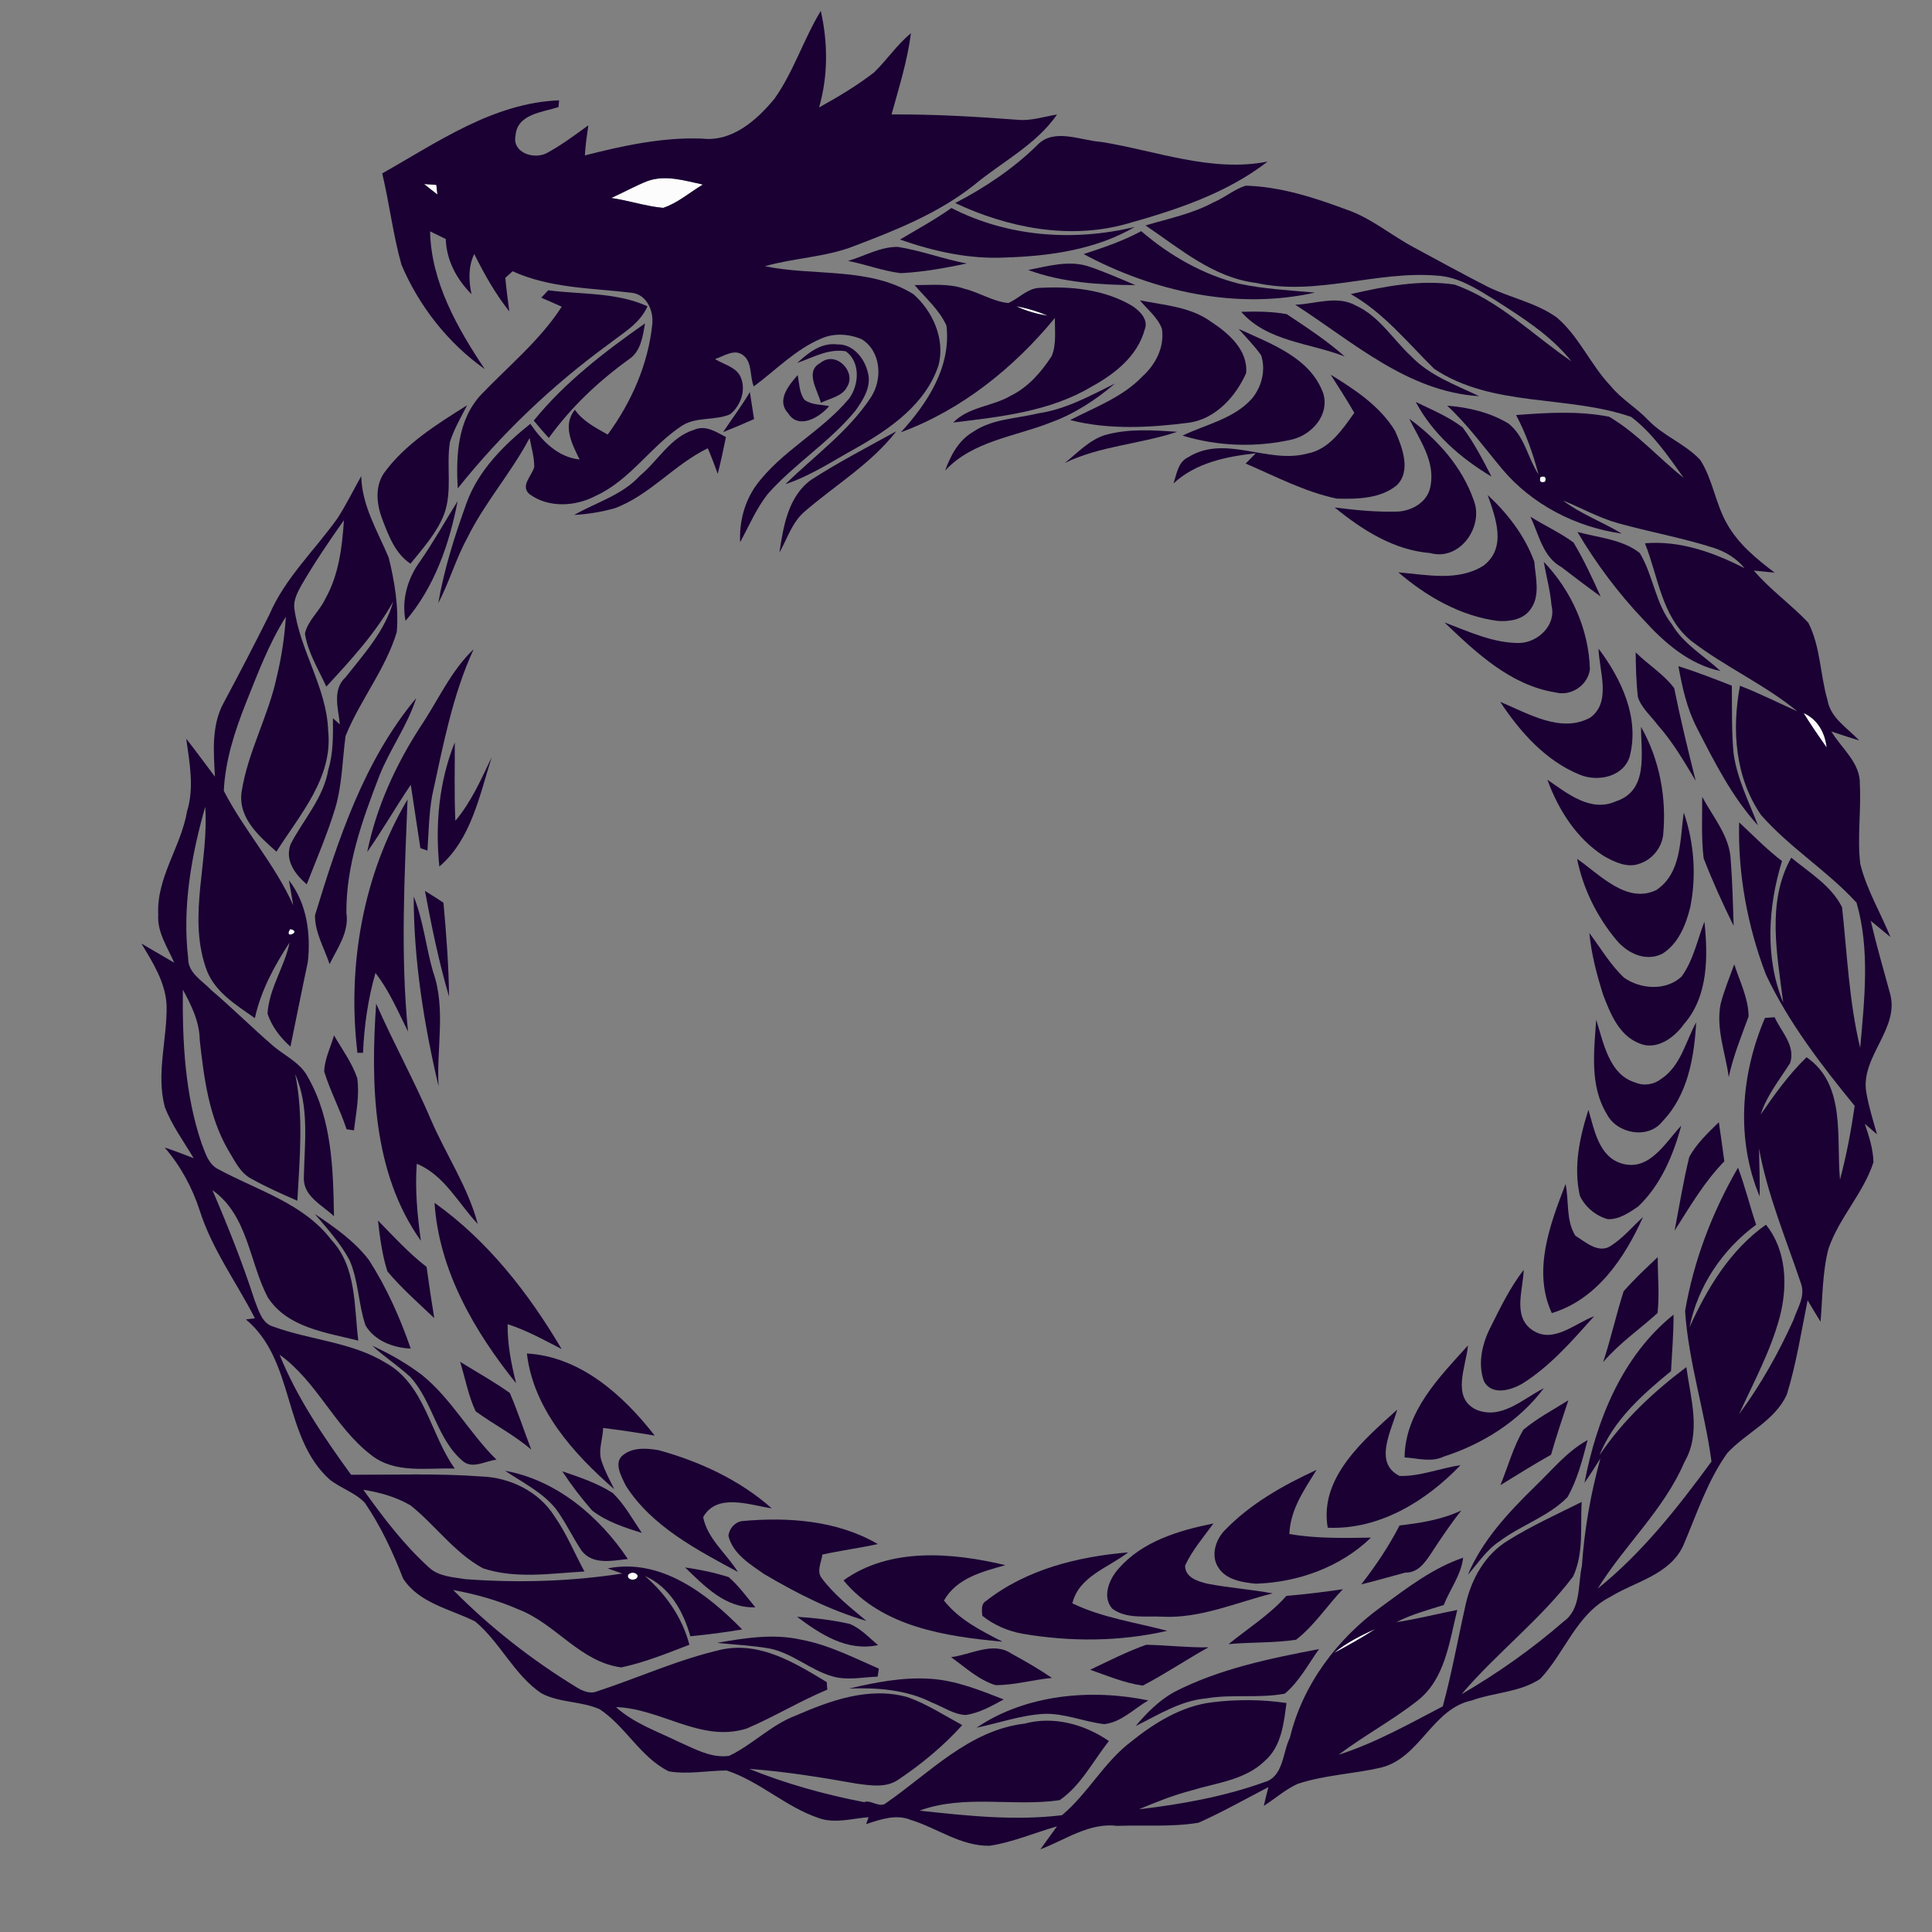 <?xml version="1.0" encoding="UTF-8" standalone="no"?>
<svg
   xmlns:dc="http://purl.org/dc/elements/1.1/"
   xmlns:cc="http://creativecommons.org/ns#"
   xmlns:rdf="http://www.w3.org/1999/02/22-rdf-syntax-ns#"
   xmlns:svg="http://www.w3.org/2000/svg"
   xmlns="http://www.w3.org/2000/svg"
   xmlns:sodipodi="http://sodipodi.sourceforge.net/DTD/sodipodi-0.dtd"
   xmlns:inkscape="http://www.inkscape.org/namespaces/inkscape"
   width="600pt"
   height="600pt"
   viewBox="0 0 600 600"
   version="1.1"
   id="svg2"
   inkscape:version="0.48.2 r9819"
   sodipodi:docname="Ouroboros_and_Omkar_by_crookedwings_2.svg">
  <rect x="0" y="0" width="600" height="600" fill="#808080" stroke="none"/>
  <defs
     id="defs196" />
  <sodipodi:namedview
     pagecolor="#ffffff"
     bordercolor="#666666"
     borderopacity="1"
     objecttolerance="10"
     gridtolerance="10"
     guidetolerance="10"
     inkscape:pageopacity="0"
     inkscape:pageshadow="2"
     inkscape:window-width="1920"
     inkscape:window-height="1005"
     id="namedview194"
     showgrid="false"
     inkscape:zoom="0.89001173"
     inkscape:cx="424.3898"
     inkscape:cy="361.56048"
     inkscape:window-x="-9"
     inkscape:window-y="-9"
     inkscape:window-maximized="1"
     inkscape:current-layer="svg2" />
  <path
     style="fill:#fcfcfc"
     inkscape:connector-curvature="0"
     id="path7"
     d="m 201.1,56.22 c 5.68,-2.02 11.6,-0.08 17.19,1.09 -4.08,2.43 -7.85,5.78 -12.36,7.25 -5.44,-0.5 -10.69,-2.3 -16.1,-3.08 3.79,-1.69 7.41,-3.74 11.27,-5.26 z" />
  <path
     style="fill:#fcfcfc"
     inkscape:connector-curvature="0"
     id="path9"
     d="m 131.7,57.15 c 1.27,0.09 2.54,0.18 3.81,0.27 0.08,0.74 0.25,2.24 0.33,2.98 -1.4,-1.06 -2.78,-2.15 -4.14,-3.25 z" />
  <path
     style="fill:#fcfcfc"
     inkscape:connector-curvature="0"
     id="path11"
     d="m 315.6,95.11 c 3.36,0.59 6.63,1.59 9.77,2.92 -3.38,-0.49 -6.68,-1.46 -9.77,-2.92 z" />
  <path
     style="fill:#fcfcfc"
     inkscape:connector-curvature="0"
     id="path13"
     d="m 478.4,148.15 c 1.4,-0.44 1.88,0.05 1.45,1.45 -1.4,0.43 -1.89,-0.06 -1.45,-1.45 z" />
  <path
     style="fill:#fcfcfc"
     inkscape:connector-curvature="0"
     id="path15"
     d="m 560.11,221.43 c 4.38,1.97 6.67,6.11 7.18,10.75 -2.47,-3.54 -4.92,-7.08 -7.18,-10.75 z" />
  <path
     style="fill:#fcfcfc"
     inkscape:connector-curvature="0"
     id="path19"
     d="m 90.13,288.53 c 3.91,0.79 -2.3,3.44 0,0 z" />
  <path
     style="fill:#fcfcfc"
     inkscape:connector-curvature="0"
     id="path21"
     d="m 195.01,489.22 c 0.56,-1.08 2.42,-1.08 2.98,0 0.35,1.8 -3.34,1.8 -2.98,0 z" />
  <path
     style="fill:#fcfcfc"
     inkscape:connector-curvature="0"
     id="path23"
     d="m 414.24,513.37 c 3.86,-3.18 8.35,-5.47 12.91,-7.48 -4.17,2.72 -8.52,5.14 -12.91,7.48 z" />
  <g
     id="#090909ff">
    <path
       fill="#1A0033"
       opacity="1.00"
       d=" M 240.55 30.62 C 246.50 22.18 249.57 12.17 254.90 3.38 C 257.14 13.32 257.19 23.57 254.37 33.37 C 260.29 30.08 266.13 26.62 271.49 22.46 C 275.46 18.58 278.58 13.86 282.90 10.32 C 281.81 18.92 279.16 27.20 276.88 35.54 C 289.94 35.46 302.99 36.21 316.01 37.20 C 320.18 37.61 324.21 36.21 328.28 35.57 C 321.70 45.03 311.17 50.25 302.51 57.46 C 291.50 66.19 278.32 71.45 265.31 76.39 C 256.41 79.90 246.68 80.06 237.55 82.68 C 252.82 85.84 269.91 82.82 283.68 91.36 C 289.72 96.72 293.55 105.31 291.48 113.40 C 287.54 125.43 276.55 133.11 266.02 139.07 C 258.78 143.06 251.82 147.75 243.93 150.36 C 252.92 141.54 263.44 134.05 270.46 123.41 C 274.14 117.81 273.66 109.16 267.65 105.37 C 263.76 103.69 259.05 103.37 255.14 105.10 C 247.08 108.46 241.01 114.90 234.10 120.00 C 232.78 117.07 233.73 112.42 230.70 110.25 C 227.96 108.24 224.79 110.65 222.06 111.50 C 224.45 113.05 227.94 113.77 229.63 116.36 C 231.99 120.38 230.25 125.90 226.74 128.66 C 222.09 130.67 216.50 129.38 212.05 132.05 C 202.22 138.34 195.81 149.09 185.00 153.99 C 178.71 157.33 170.38 157.80 164.46 153.48 C 161.44 150.87 165.20 147.80 165.91 145.02 C 165.95 141.97 165.00 138.99 164.48 136.00 C 158.79 146.82 150.52 156.07 145.12 167.06 C 141.55 173.56 139.55 180.76 136.11 187.31 C 137.95 176.61 141.28 166.21 144.96 156.02 C 148.66 145.99 156.50 138.17 164.70 131.62 C 168.38 136.93 173.14 141.96 180.00 142.70 C 177.63 137.89 174.61 132.16 178.52 127.24 C 181.04 130.85 185.00 132.84 188.73 134.96 C 196.09 124.92 201.32 113.08 202.58 100.62 C 202.99 96.44 200.80 91.41 196.14 90.92 C 183.75 89.45 170.80 89.53 159.20 84.24 C 158.45 84.93 157.69 85.62 156.93 86.30 C 157.26 89.78 157.71 93.24 158.17 96.71 C 153.82 91.22 150.38 85.11 147.28 78.87 C 145.38 82.82 145.55 87.18 146.43 91.37 C 141.82 86.71 138.66 80.92 138.43 74.23 C 136.81 73.43 135.18 72.64 133.56 71.85 C 133.91 87.62 142.02 101.85 150.54 114.62 C 139.11 106.53 130.22 95.15 124.71 82.32 C 122.06 72.98 120.96 63.28 118.70 53.85 C 135.87 44.17 153.25 31.93 173.63 31.16 C 173.59 31.68 173.49 32.74 173.45 33.26 C 168.44 34.87 160.58 35.41 160.10 42.13 C 159.03 47.36 165.62 49.60 169.68 47.61 C 174.29 45.13 178.49 41.99 182.71 38.92 C 182.26 42.02 181.82 45.13 181.63 48.26 C 193.55 45.24 205.63 42.58 218.03 43.04 C 227.39 44.14 235.06 37.29 240.55 30.62 M 201.10 56.22 C 197.24 57.74 193.62 59.79 189.83 61.48 C 195.24 62.26 200.49 64.06 205.93 64.56 C 210.44 63.09 214.21 59.74 218.29 57.31 C 212.70 56.14 206.78 54.20 201.10 56.22 M 131.70 57.15 C 133.06 58.25 134.44 59.34 135.84 60.40 C 135.76 59.66 135.59 58.16 135.51 57.42 C 134.24 57.33 132.97 57.24 131.70 57.15 Z"
       id="path26" />
    <path
       fill="#1A0033"
       opacity="1.00"
       d=" M 322.12 45.08 C 327.28 39.59 335.69 43.68 341.99 44.07 C 359.06 46.81 376.25 53.63 393.67 50.18 C 380.76 60.17 364.97 65.30 349.46 69.63 C 331.79 74.44 312.94 70.71 296.65 63.06 C 305.90 58.26 314.66 52.41 322.12 45.08 Z"
       id="path28" />
    <path
       fill="#1A0033"
       opacity="1.00"
       d=" M 376.92 62.81 C 380.37 61.37 383.29 58.79 386.87 57.66 C 397.60 57.98 407.99 61.29 417.98 65.02 C 425.72 67.62 431.96 73.04 439.09 76.83 C 446.68 80.94 454.26 85.09 461.95 89.02 C 469.00 92.51 477.04 93.97 483.50 98.62 C 490.43 104.52 493.95 113.31 500.19 119.85 C 503.53 123.97 508.23 126.63 511.86 130.47 C 516.61 135.43 523.42 137.85 528.06 142.88 C 531.95 148.98 532.75 156.49 536.37 162.73 C 539.88 168.99 545.52 173.58 551.15 177.85 C 548.99 177.64 546.83 177.40 544.67 177.20 C 549.74 183.16 556.23 187.71 561.57 193.37 C 565.38 200.76 565.24 209.51 567.54 217.39 C 568.47 222.99 573.75 226.07 577.37 229.93 C 574.46 229.09 571.60 228.12 568.74 227.16 C 571.87 232.41 577.85 236.93 577.59 243.63 C 578.02 251.86 576.75 260.13 577.73 268.34 C 579.71 276.31 584.02 283.43 587.09 291.00 C 585.04 289.32 583.00 287.64 580.98 285.97 C 582.71 293.42 584.84 300.77 586.86 308.15 C 590.34 319.38 577.58 328.13 579.62 339.38 C 580.37 343.76 581.72 347.99 582.91 352.26 C 581.64 351.19 580.38 350.10 579.13 349.01 C 580.44 352.89 581.73 356.82 581.82 360.97 C 578.67 370.61 571.17 378.14 567.87 387.74 C 565.93 395.15 566.04 402.87 565.38 410.46 C 563.99 408.27 562.68 406.03 561.37 403.81 C 559.40 413.58 557.87 423.48 554.94 433.02 C 551.26 441.24 542.27 444.93 536.43 451.26 C 530.23 459.94 526.95 470.18 522.80 479.88 C 518.60 489.13 507.87 491.11 499.95 496.00 C 489.56 501.36 485.98 513.27 478.37 521.35 C 472.12 525.59 463.99 525.57 457.04 528.10 C 444.81 530.68 441.03 545.89 428.99 548.91 C 420.38 550.94 411.38 551.20 402.94 554.02 C 399.14 555.77 395.98 558.60 392.47 560.84 C 392.92 558.89 393.42 556.94 393.91 555.01 C 386.71 558.74 379.63 562.76 372.22 566.06 C 363.90 567.46 355.37 566.74 346.97 567.04 C 338.22 565.96 330.89 571.38 323.10 574.32 C 324.81 571.93 326.55 569.58 328.26 567.19 C 321.30 569.19 314.54 572.12 307.35 573.22 C 298.45 573.39 291.11 567.74 282.91 565.21 C 278.30 563.28 273.42 565.05 268.99 566.49 C 269.24 565.77 269.49 565.06 269.75 564.35 C 264.68 564.73 259.34 566.39 254.37 564.65 C 244.07 561.22 235.97 553.23 225.68 549.84 C 219.69 549.87 213.69 551.12 207.70 550.11 C 198.87 545.72 194.33 536.19 186.26 530.83 C 180.50 528.25 173.69 528.86 168.10 525.85 C 159.58 520.07 155.37 510.05 147.55 503.55 C 139.93 499.72 130.09 497.91 125.18 490.20 C 121.99 482.00 118.26 473.96 113.28 466.68 C 110.24 463.50 105.79 462.19 102.38 459.48 C 87.74 446.33 91.70 422.49 76.36 409.76 C 77.30 409.63 78.23 409.51 79.17 409.41 C 73.45 398.27 65.88 388.03 62.04 375.99 C 59.71 368.80 56.08 362.08 51.13 356.37 C 54.18 357.36 57.16 358.53 60.15 359.69 C 57.05 354.49 53.39 349.52 51.20 343.85 C 48.41 333.38 51.97 322.67 51.74 312.12 C 51.34 304.96 47.47 298.96 43.92 293.03 C 47.31 295.01 50.71 296.99 54.10 298.98 C 52.03 294.14 48.75 289.52 49.14 284.00 C 48.57 272.53 56.20 263.00 58.08 252.02 C 60.38 244.64 58.86 236.86 57.84 229.42 C 60.89 233.28 63.77 237.28 66.75 241.20 C 66.34 233.57 65.63 225.35 69.40 218.38 C 74.29 209.27 79.05 200.08 83.68 190.82 C 88.55 179.45 97.79 170.85 104.85 160.90 C 107.54 156.70 109.74 152.22 112.18 147.88 C 112.40 157.12 117.27 164.92 120.71 173.16 C 122.58 180.67 123.85 188.55 123.22 196.30 C 119.71 207.89 111.83 217.42 107.32 228.56 C 106.30 236.06 106.28 243.75 104.09 251.06 C 101.64 259.10 98.31 266.81 95.26 274.63 C 91.71 271.57 88.39 267.29 90.24 262.19 C 94.19 254.54 100.51 247.79 101.96 239.00 C 103.55 233.82 103.42 228.40 103.39 223.05 C 104.11 223.69 104.83 224.33 105.55 224.98 C 105.06 220.03 103.09 214.19 107.36 210.28 C 113.09 203.01 119.58 195.93 122.13 186.79 C 116.64 196.68 108.95 204.96 101.34 213.24 C 98.90 207.86 95.61 202.68 94.70 196.77 C 95.59 192.68 99.24 189.81 100.97 186.07 C 105.22 178.58 106.25 169.98 106.81 161.56 C 102.16 168.10 97.68 174.77 93.63 181.70 C 92.44 183.88 91.14 186.25 91.39 188.82 C 93.09 202.05 101.50 213.53 101.92 227.04 C 103.44 241.55 93.06 253.06 85.85 264.49 C 80.49 259.69 73.93 254.07 75.02 246.03 C 76.92 233.52 83.41 222.34 85.99 210.01 C 87.46 203.96 88.37 197.77 88.78 191.55 C 83.47 199.90 80.04 209.22 76.36 218.35 C 72.91 227.07 69.92 236.26 69.51 245.62 C 75.84 257.93 85.41 268.40 91.06 281.14 C 90.64 278.54 90.17 275.96 89.72 273.37 C 95.30 280.49 96.58 290.06 95.59 298.83 C 93.72 307.55 92.01 316.30 90.20 325.04 C 87.06 322.25 84.43 318.82 83.08 314.82 C 83.53 306.95 88.38 300.31 89.94 292.69 C 85.19 299.93 81.03 307.65 79.15 316.19 C 73.07 311.91 66.13 307.75 63.80 300.18 C 58.41 284.04 64.92 267.07 63.73 250.56 C 59.41 265.74 56.59 281.69 58.43 297.48 C 58.33 302.21 62.77 304.48 65.57 307.45 C 72.21 313.10 78.38 319.26 84.99 324.95 C 88.63 328.00 93.36 330.10 95.61 334.50 C 103.11 347.59 103.47 363.03 103.72 377.70 C 100.14 374.31 94.37 371.64 94.35 366.04 C 94.55 355.14 96.18 343.87 91.67 333.57 C 94.33 346.60 93.05 359.77 92.35 372.90 C 87.47 370.78 82.60 368.60 77.94 366.01 C 74.46 364.12 72.81 360.31 70.83 357.09 C 64.84 346.74 63.33 334.67 62.03 322.98 C 61.96 317.29 59.42 312.18 56.78 307.32 C 56.62 323.40 57.40 339.84 62.64 355.19 C 63.79 358.12 64.75 361.66 67.84 363.13 C 79.90 369.69 94.28 373.68 102.91 385.07 C 110.77 393.50 109.93 405.62 111.27 416.34 C 101.28 413.81 89.20 412.34 83.13 402.85 C 77.39 391.86 76.98 377.38 65.97 369.61 C 70.80 380.86 75.34 392.23 79.10 403.89 C 80.36 406.95 81.30 411.02 84.95 412.02 C 96.42 416.20 109.18 416.75 119.78 423.23 C 132.03 430.06 133.59 445.41 141.23 456.08 C 132.47 455.79 122.64 457.76 115.19 451.81 C 103.96 443.18 98.41 428.99 86.82 420.71 C 92.26 434.19 100.54 446.29 109.03 458.00 C 122.50 458.04 135.99 457.53 149.44 458.53 C 158.34 458.82 167.32 463.16 172.15 470.82 C 175.92 476.17 178.38 482.30 181.51 488.04 C 171.06 488.64 160.11 490.42 149.97 487.04 C 141.14 482.23 135.25 473.72 127.52 467.52 C 123.04 464.89 117.94 463.48 112.84 462.65 C 118.96 471.22 125.40 479.70 133.23 486.80 C 136.29 489.64 140.77 489.80 144.65 490.43 C 160.84 491.63 177.20 491.15 193.26 488.68 C 191.74 488.14 190.22 487.61 188.71 487.08 C 205.25 483.80 219.65 494.97 230.49 506.04 C 225.15 506.95 219.78 507.63 214.39 508.16 C 212.22 500.41 207.99 492.86 200.30 489.44 C 206.86 495.15 211.88 502.35 214.10 510.79 C 207.17 513.45 200.25 516.27 192.97 517.83 C 180.16 516.17 172.64 504.29 161.09 499.84 C 154.59 496.99 147.70 495.07 140.74 493.79 C 152.20 505.38 165.14 515.50 179.05 524.00 C 180.90 525.12 183.12 526.14 185.29 525.31 C 198.27 521.05 210.81 515.29 224.16 512.27 C 236.23 509.78 246.91 516.47 256.75 522.39 C 256.79 522.97 256.88 524.14 256.92 524.73 C 248.36 528.32 240.39 533.19 231.87 536.82 C 217.69 541.27 205.24 530.55 191.30 530.16 C 196.93 535.26 204.27 537.74 210.98 541.04 C 215.87 543.15 220.87 546.10 226.45 545.29 C 233.67 541.86 239.39 535.75 246.92 532.87 C 257.85 528.13 269.86 523.70 281.91 527.08 C 287.90 529.21 293.27 532.74 298.84 535.75 C 292.96 542.27 286.13 547.92 278.83 552.79 C 275.08 555.28 270.35 554.50 266.14 553.94 C 255.04 551.98 243.89 550.16 232.65 549.34 C 244.18 553.99 256.20 557.33 268.40 559.68 C 270.17 558.76 273.19 561.57 275.08 560.02 C 288.66 550.65 300.92 537.34 318.17 535.29 C 327.25 532.85 336.82 535.49 344.39 540.70 C 339.45 546.89 335.67 554.56 329.07 559.06 C 314.67 561.16 299.62 557.17 285.54 562.31 C 300.20 563.90 315.10 565.52 329.80 563.73 C 337.72 557.13 342.76 547.44 351.04 541.07 C 358.45 535.09 366.96 529.78 376.60 528.64 C 384.19 527.72 391.95 527.77 399.53 528.89 C 398.70 535.18 397.97 542.37 392.83 546.83 C 386.67 552.87 377.77 553.64 369.94 556.07 C 364.36 557.51 359.00 559.68 353.69 561.89 C 366.87 560.35 380.12 557.97 392.63 553.48 C 398.66 551.78 398.26 544.33 400.57 539.72 C 404.53 523.18 415.33 508.85 428.98 498.99 C 436.94 493.18 444.94 486.97 454.39 483.76 C 453.78 489.10 450.31 493.55 448.36 498.46 C 443.38 500.01 438.31 501.38 433.65 503.78 C 440.02 502.83 446.25 501.22 452.57 499.98 C 450.09 509.84 448.83 521.47 440.20 528.17 C 432.41 534.31 423.62 538.99 415.71 544.96 C 427.08 541.32 437.53 535.42 448.07 529.92 C 450.93 519.43 452.81 508.73 455.21 498.14 C 457.00 490.26 461.26 482.69 468.33 478.41 C 475.63 473.85 483.50 470.29 491.19 466.45 C 490.77 474.11 491.89 482.44 488.54 489.59 C 478.38 503.04 464.77 513.35 453.88 526.17 C 465.12 519.64 475.80 512.10 485.61 503.57 C 491.11 499.65 489.97 492.13 491.27 486.33 C 492.04 475.01 494.00 463.83 497.03 452.91 C 495.41 455.45 493.83 458.03 492.08 460.49 C 495.81 440.96 503.83 421.02 519.74 408.28 C 519.75 414.14 519.27 419.96 518.95 425.81 C 510.04 433.13 501.08 441.02 496.70 452.00 C 503.91 441.20 513.38 432.34 523.71 424.57 C 525.03 434.25 528.43 445.01 523.11 454.05 C 516.79 468.85 504.53 479.83 496.17 493.37 C 510.02 482.23 521.07 468.15 531.52 453.89 C 529.42 438.20 524.37 422.96 523.32 407.14 C 525.99 391.50 531.79 376.33 539.76 362.62 C 541.93 368.43 543.42 374.47 545.37 380.36 C 534.92 388.04 527.26 399.43 524.70 412.18 C 530.21 400.01 537.34 388.18 548.43 380.34 C 554.85 388.28 555.22 399.37 552.74 408.92 C 549.91 419.55 544.62 429.24 540.08 439.19 C 546.79 430.11 552.32 420.21 556.97 409.94 C 558.16 406.35 560.72 402.59 559.34 398.69 C 554.69 384.81 548.92 371.17 546.29 356.71 C 546.32 361.63 546.61 366.59 546.46 371.52 C 539.04 353.78 540.65 333.54 548.14 316.12 C 548.89 316.07 550.38 315.97 551.13 315.92 C 553.16 320.43 557.71 324.74 555.94 330.13 C 552.66 335.33 548.67 340.20 546.79 346.15 C 551.10 339.88 555.55 333.66 561.04 328.34 C 573.41 336.82 570.20 353.44 571.43 366.36 C 573.43 358.82 574.88 351.15 575.99 343.44 C 565.60 330.72 555.47 317.59 548.43 302.68 C 542.69 287.64 539.70 271.51 540.11 255.39 C 544.49 259.45 548.64 263.78 553.42 267.41 C 549.06 281.55 548.05 297.46 553.79 311.36 C 551.95 296.45 548.53 280.21 556.29 266.35 C 561.88 270.97 568.74 275.07 572.06 281.73 C 573.66 296.32 574.24 311.09 577.70 325.43 C 579.01 310.50 580.79 294.85 576.56 280.32 C 567.48 270.41 555.80 263.24 546.92 253.12 C 538.85 241.46 537.78 226.60 540.37 212.97 C 546.43 215.31 552.24 218.26 558.18 220.91 C 547.89 212.46 535.57 207.04 525.07 198.91 C 515.97 191.36 514.99 179.04 510.85 168.72 C 521.82 167.82 532.21 171.56 541.79 176.47 C 539.26 173.34 535.74 171.24 531.92 170.05 C 522.29 166.99 512.31 165.21 502.59 162.50 C 496.59 160.86 491.16 157.75 485.42 155.44 C 491.00 159.70 497.70 162.07 503.65 165.71 C 489.41 163.71 475.72 156.68 466.45 145.59 C 460.91 138.95 455.81 131.90 449.44 126.00 C 456.04 126.49 462.74 128.07 468.45 131.52 C 473.50 135.42 474.44 142.24 477.81 147.36 C 476.11 140.98 473.95 134.73 470.83 128.90 C 480.45 128.16 490.19 127.55 499.74 129.42 C 508.39 134.51 515.05 142.20 522.87 148.39 C 518.07 141.61 513.25 134.57 506.59 129.48 C 486.74 122.60 463.47 126.61 445.41 114.55 C 437.12 106.40 429.76 97.15 419.48 91.33 C 429.97 88.96 440.89 86.78 451.68 88.37 C 465.55 93.26 476.08 104.09 488.05 112.23 C 481.58 104.10 472.63 98.53 464.00 92.99 C 458.54 89.67 452.95 85.98 446.34 85.60 C 427.53 83.99 408.85 92.03 390.10 87.86 C 376.79 86.24 366.44 77.21 355.75 70.01 C 362.89 67.89 370.31 66.40 376.92 62.81 M 478.40 148.15 C 477.96 149.54 478.45 150.03 479.85 149.60 C 480.28 148.20 479.80 147.71 478.40 148.15 M 560.11 221.43 C 562.37 225.10 564.82 228.64 567.29 232.18 C 566.78 227.54 564.49 223.40 560.11 221.43 M 90.13 288.53 C 87.83 291.97 94.04 289.32 90.13 288.53 M 195.01 489.22 C 194.65 491.02 198.34 491.02 197.99 489.22 C 197.43 488.14 195.57 488.14 195.01 489.22 M 414.24 513.37 C 418.63 511.03 422.98 508.61 427.15 505.89 C 422.59 507.90 418.10 510.19 414.24 513.37 Z"
       id="path30" />
    <path
       fill="#1A0033"
       opacity="1.00"
       d=" M 295.47 64.59 C 312.99 73.60 333.43 75.07 352.44 70.47 C 340.31 77.56 325.84 79.57 312.00 79.98 C 300.91 80.52 289.92 78.03 279.50 74.40 C 284.87 71.21 290.37 68.22 295.47 64.59 Z"
       id="path32" />
    <path
       fill="#1A0033"
       opacity="1.00"
       d=" M 354.42 71.79 C 363.22 79.35 373.55 85.29 384.87 88.12 C 392.59 89.77 400.50 90.15 408.36 90.87 C 384.00 96.31 358.26 90.54 336.53 78.91 C 342.63 76.91 348.75 74.86 354.42 71.79 Z"
       id="path34" />
    <path
       fill="#1A0033"
       opacity="1.00"
       d=" M 263.37 81.03 C 268.47 79.55 273.40 76.59 278.84 76.68 C 286.09 77.81 293.01 80.49 300.24 81.83 C 293.47 83.24 286.63 84.51 279.71 84.83 C 274.15 84.15 268.84 82.10 263.37 81.03 Z"
       id="path36" />
    <path
       fill="#1A0033"
       opacity="1.00"
       d=" M 319.31 83.85 C 325.41 82.67 331.94 80.72 338.12 82.75 C 343.05 84.42 347.81 86.51 352.60 88.55 C 341.36 88.47 329.95 87.76 319.31 83.85 Z"
       id="path38" />
    <path
       fill="#1A0033"
       opacity="1.00"
       d=" M 284.05 88.53 C 289.21 88.57 294.52 87.93 299.51 89.68 C 304.15 90.81 308.31 93.62 313.12 94.11 C 316.32 92.77 318.78 89.78 322.42 89.43 C 332.37 88.81 343.15 89.84 351.84 95.14 C 354.12 96.67 356.74 99.40 355.49 102.37 C 353.23 110.63 346.20 116.12 339.03 120.06 C 326.09 127.81 310.72 129.44 296.03 131.22 C 300.86 126.27 308.24 126.26 313.95 122.87 C 319.33 120.23 323.37 115.56 326.60 110.62 C 328.16 106.89 327.52 102.69 327.62 98.73 C 314.96 114.14 298.65 127.31 279.80 134.23 C 288.01 125.23 295.44 113.96 293.93 101.13 C 291.73 96.21 287.46 92.58 284.05 88.53 M 315.60 95.11 C 318.69 96.57 321.99 97.54 325.37 98.03 C 322.23 96.70 318.96 95.70 315.60 95.11 Z"
       id="path40" />
    <path
       fill="#1A0033"
       opacity="1.00"
       d=" M 170.26 90.15 C 180.54 91.50 191.45 90.71 201.08 95.13 C 198.71 100.55 193.38 103.47 188.92 106.96 C 171.44 119.72 155.66 134.76 142.17 151.66 C 141.55 141.51 142.11 130.30 149.49 122.48 C 158.00 113.59 167.71 105.69 174.45 95.25 C 172.33 94.29 170.21 93.36 168.08 92.46 C 168.80 91.69 169.53 90.92 170.26 90.15 Z"
       id="path42" />
    <path
       fill="#1A0033"
       opacity="1.00"
       d=" M 354.01 93.27 C 361.48 94.78 369.70 95.26 376.07 99.90 C 381.48 103.45 387.59 108.61 387.00 115.86 C 383.80 123.12 377.56 130.04 369.34 131.26 C 357.06 132.83 344.44 133.55 332.33 130.45 C 340.12 126.43 348.65 123.35 354.84 116.85 C 358.90 113.17 361.69 107.78 360.85 102.14 C 359.55 98.55 356.36 96.15 354.01 93.27 Z"
       id="path44" />
    <path
       fill="#1A0033"
       opacity="1.00"
       d=" M 402.25 94.64 C 408.40 94.44 415.24 91.62 421.07 94.89 C 428.35 98.18 432.61 105.45 438.30 110.70 C 444.07 116.70 452.04 119.52 459.37 123.04 C 437.06 121.64 420.12 106.10 402.25 94.64 Z"
       id="path46" />
    <path
       fill="#1A0033"
       opacity="1.00"
       d=" M 385.47 96.84 C 390.19 96.70 394.97 96.71 399.62 97.57 C 405.78 101.68 412.06 105.77 417.61 110.71 C 406.75 106.46 393.60 106.13 385.47 96.84 Z"
       id="path48" />
    <path
       fill="#1A0033"
       opacity="1.00"
       d=" M 165.76 130.62 C 175.46 118.67 187.79 109.22 200.32 100.43 C 199.65 104.31 199.05 109.03 195.48 111.46 C 185.94 118.33 177.31 126.45 170.43 136.02 C 168.82 134.27 167.27 132.46 165.76 130.62 Z"
       id="path50" />
    <path
       fill="#1A0033"
       opacity="1.00"
       d=" M 384.66 102.14 C 394.49 106.70 406.95 110.97 410.95 122.19 C 412.96 128.82 407.45 134.95 401.39 136.46 C 390.15 139.04 378.27 138.64 367.25 135.28 C 374.56 131.77 383.17 130.09 388.79 123.80 C 391.84 120.15 393.17 114.89 391.65 110.32 C 389.56 107.39 387.03 104.84 384.66 102.14 Z"
       id="path52" />
    <path
       fill="#1A0033"
       opacity="1.00"
       d=" M 247.60 112.70 C 251.03 109.58 254.99 106.32 260.05 106.96 C 264.89 106.79 268.48 111.26 269.50 115.61 C 270.78 119.98 268.04 124.25 265.59 127.63 C 257.61 137.32 246.73 144.03 238.43 153.41 C 234.86 157.95 232.60 163.34 229.86 168.39 C 229.56 162.16 231.16 155.88 234.79 150.78 C 242.71 140.00 255.24 133.97 263.73 123.73 C 266.81 119.47 267.27 112.46 262.68 109.10 C 257.26 108.18 252.50 111.03 247.60 112.70 Z"
       id="path54" />
    <path
       fill="#1A0033"
       opacity="1.00"
       d=" M 254.76 112.72 C 259.59 108.75 265.98 115.46 263.11 120.06 C 261.63 123.16 257.60 123.72 254.93 125.10 C 253.96 121.18 249.83 115.35 254.76 112.72 Z"
       id="path56" />
    <path
       fill="#1A0033"
       opacity="1.00"
       d=" M 244.71 128.26 C 241.05 124.33 244.99 119.60 247.72 116.49 C 248.26 119.06 248.19 122.00 249.84 124.16 C 251.99 125.79 254.95 125.60 257.51 126.12 C 254.51 129.67 247.92 133.56 244.71 128.26 Z"
       id="path58" />
    <path
       fill="#1A0033"
       opacity="1.00"
       d=" M 413.26 116.37 C 420.75 120.98 428.55 126.10 433.22 133.77 C 435.43 138.73 438.37 146.26 433.75 150.73 C 428.63 154.92 421.38 155.02 415.13 154.85 C 405.18 152.74 396.13 147.94 386.85 143.96 C 387.89 142.89 388.95 141.83 390.00 140.77 C 380.86 141.78 371.38 143.68 364.42 150.15 C 365.44 147.24 365.83 143.46 369.00 142.00 C 380.49 134.81 393.66 144.15 405.89 140.88 C 412.68 139.68 416.88 133.43 420.59 128.20 C 418.28 124.18 415.75 120.28 413.26 116.37 Z"
       id="path60" />
    <path
       fill="#1A0033"
       opacity="1.00"
       d=" M 322.39 128.37 C 330.99 127.14 338.63 122.88 346.29 119.09 C 340.32 124.19 333.63 128.57 326.22 131.24 C 315.12 135.63 302.04 136.95 293.52 146.14 C 295.20 141.48 297.70 136.75 302.13 134.17 C 308.10 130.03 315.59 130.06 322.39 128.37 Z"
       id="path62" />
    <path
       fill="#1A0033"
       opacity="1.00"
       d=" M 224.57 134.20 C 227.33 130.04 230.34 126.06 232.88 121.76 C 233.33 124.56 233.73 127.35 234.18 130.15 C 231.00 131.57 227.80 132.91 224.57 134.20 Z"
       id="path64" />
    <path
       fill="#1A0033"
       opacity="1.00"
       d=" M 439.67 124.83 C 444.63 127.24 449.85 129.38 454.25 132.76 C 457.77 137.50 460.51 142.77 463.20 148.02 C 453.59 142.25 445.02 134.84 439.67 124.83 Z"
       id="path66" />
    <path
       fill="#1A0033"
       opacity="1.00"
       d=" M 119.13 147.08 C 125.76 137.88 135.63 131.80 145.07 125.85 C 143.15 129.60 140.98 133.26 139.72 137.31 C 138.53 144.81 140.60 152.62 137.85 159.89 C 135.55 165.65 131.32 170.29 127.48 175.06 C 122.72 171.91 120.69 166.39 118.74 161.29 C 116.99 156.78 116.38 151.33 119.13 147.08 Z"
       id="path68" />
    <path
       fill="#1A0033"
       opacity="1.00"
       d=" M 437.65 130.05 C 446.42 136.40 454.08 145.02 457.68 155.36 C 460.90 163.49 453.38 174.33 444.17 171.76 C 432.85 170.85 423.06 164.58 414.50 157.60 C 420.95 158.43 427.44 159.06 433.97 158.88 C 438.51 158.68 443.36 155.91 444.22 151.13 C 445.85 143.35 440.87 136.61 437.65 130.05 Z"
       id="path70" />
    <path
       fill="#1A0033"
       opacity="1.00"
       d=" M 215.46 133.51 C 219.19 131.86 222.36 134.17 225.45 135.72 C 224.69 139.54 223.85 143.36 222.90 147.15 C 221.91 144.45 220.94 141.83 219.81 139.21 C 209.43 144.22 201.82 153.79 190.91 157.84 C 186.80 158.99 182.58 159.69 178.32 159.92 C 185.21 155.99 193.23 153.76 198.73 147.75 C 204.33 143.13 208.19 135.78 215.46 133.51 Z"
       id="path72" />
    <path
       fill="#1A0033"
       opacity="1.00"
       d=" M 343.09 135.13 C 350.41 133.05 358.08 133.58 365.57 134.11 C 354.09 137.95 341.70 138.44 330.69 143.77 C 334.62 140.66 338.20 136.71 343.09 135.13 Z"
       id="path74" />
    <path
       fill="#1A0033"
       opacity="1.00"
       d=" M 251.94 148.99 C 260.46 143.49 269.48 138.83 278.35 133.93 C 270.56 144.02 259.39 150.64 249.87 158.88 C 245.97 162.20 244.52 167.28 242.06 171.59 C 243.27 163.43 244.78 154.14 251.94 148.99 Z"
       id="path76" />
    <path
       fill="#1A0033"
       opacity="1.00"
       d=" M 462.02 153.73 C 468.23 159.48 473.59 166.45 476.49 174.44 C 476.85 179.24 478.49 185.06 475.27 189.27 C 473.05 192.46 468.70 193.11 465.11 192.83 C 453.53 191.32 443.02 185.24 434.27 177.75 C 443.09 178.47 452.70 180.67 460.69 175.69 C 468.07 170.07 464.46 160.84 462.02 153.73 Z"
       id="path78" />
    <path
       fill="#1A0033"
       opacity="1.00"
       d=" M 130.42 174.38 C 134.63 168.33 138.21 161.89 142.11 155.65 C 139.58 168.95 134.89 182.40 125.95 192.80 C 124.64 186.35 126.58 179.63 130.42 174.38 Z"
       id="path80" />
    <path
       fill="#1A0033"
       opacity="1.00"
       d=" M 475.26 160.45 C 479.65 163.23 484.47 165.38 488.66 168.47 C 491.89 173.83 494.51 179.54 497.09 185.24 C 492.96 182.27 488.92 179.19 484.89 176.10 C 479.07 172.90 477.92 165.91 475.26 160.45 Z"
       id="path82" />
    <path
       fill="#1A0033"
       opacity="1.00"
       d=" M 489.88 165.20 C 496.37 166.99 503.82 167.46 509.25 171.75 C 513.42 178.64 514.07 187.38 519.20 193.86 C 522.82 200.05 529.19 203.62 534.30 208.39 C 524.65 206.36 516.91 199.64 510.46 192.52 C 502.59 184.24 495.69 175.03 489.88 165.20 Z"
       id="path84" />
    <path
       fill="#1A0033"
       opacity="1.00"
       d=" M 479.42 174.47 C 488.01 183.43 493.42 195.43 493.76 207.88 C 493.13 212.79 487.94 216.35 483.01 215.03 C 469.08 212.80 458.42 202.69 448.59 193.30 C 456.12 196.12 463.68 199.74 471.88 199.69 C 477.63 199.53 483.39 194.14 481.83 188.00 C 481.46 183.42 480.21 178.98 479.42 174.47 Z"
       id="path86" />
    <path
       fill="#1A0033"
       opacity="1.00"
       d=" M 130.60 225.63 C 136.03 217.59 139.96 208.39 147.10 201.61 C 140.46 216.03 137.58 231.74 134.20 247.14 C 133.20 252.75 133.13 258.48 132.75 264.17 C 132.20 263.97 131.10 263.59 130.55 263.39 C 129.55 256.83 128.56 250.27 127.57 243.72 C 122.92 250.58 118.82 257.79 114.05 264.58 C 116.88 250.63 122.89 237.53 130.60 225.63 Z"
       id="path90" />
    <path
       fill="#1A0033"
       opacity="1.00"
       d=" M 496.44 201.43 C 503.55 210.89 509.28 223.00 506.09 235.05 C 504.05 241.33 496.13 242.89 490.57 240.58 C 479.98 236.24 472.09 227.32 465.90 217.97 C 474.40 221.46 484.73 227.87 493.87 222.86 C 500.56 217.98 496.60 208.28 496.44 201.43 Z"
       id="path92" />
    <path
       fill="#1A0033"
       opacity="1.00"
       d=" M 507.97 202.59 C 511.80 206.41 516.68 209.35 519.94 213.72 C 521.88 223.37 524.22 232.92 526.61 242.47 C 523.00 236.49 519.49 230.38 514.82 225.16 C 512.74 222.34 509.81 219.94 508.67 216.52 C 508.14 211.89 508.02 207.24 507.97 202.59 Z"
       id="path94" />
    <path
       fill="#1A0033"
       opacity="1.00"
       d=" M 521.25 206.89 C 526.86 208.66 532.36 210.80 537.84 212.95 C 537.93 219.93 537.72 226.94 538.37 233.90 C 539.44 241.84 543.14 248.95 545.95 256.34 C 537.84 247.44 532.42 236.60 526.96 226.00 C 523.88 220.04 522.43 213.44 521.25 206.89 Z"
       id="path98" />
    <path
       fill="#1A0033"
       opacity="1.00"
       d=" M 97.82 284.27 C 105.07 260.51 113.07 236.19 129.26 216.80 C 126.56 225.31 121.13 232.60 117.84 240.87 C 112.59 254.50 107.46 268.64 107.57 283.46 C 108.50 289.43 104.82 294.37 102.36 299.42 C 100.70 294.45 97.78 289.58 97.82 284.27 Z"
       id="path100" />
    <path
       fill="#1A0033"
       opacity="1.00"
       d=" M 509.64 225.74 C 515.42 235.92 517.62 247.80 516.50 259.41 C 515.96 263.44 513.02 266.99 509.14 268.23 C 505.36 269.66 501.33 267.67 498.09 265.86 C 489.55 260.36 483.98 251.52 480.55 242.14 C 486.62 246.32 493.96 252.40 501.83 248.86 C 512.04 245.53 509.61 233.90 509.64 225.74 Z"
       id="path102" />
    <path
       fill="#1A0033"
       opacity="1.00"
       d=" M 136.44 269.11 C 135.12 256.09 136.32 242.73 141.24 230.55 C 141.27 238.66 141.04 246.78 141.42 254.90 C 146.37 249.03 149.45 241.97 152.72 235.11 C 148.95 246.91 146.35 260.69 136.44 269.11 Z"
       id="path104" />
    <path
       fill="#1A0033"
       opacity="1.00"
       d=" M 528.64 247.47 C 532.02 253.81 537.27 259.76 537.50 267.25 C 538.02 273.99 538.19 280.76 538.39 287.52 C 535.00 280.66 531.84 273.68 529.08 266.55 C 528.32 260.22 528.65 253.83 528.64 247.47 Z"
       id="path108" />
    <path
       fill="#1A0033"
       opacity="1.00"
       d=" M 111.00 326.96 C 107.79 300.00 112.69 271.77 126.56 248.28 C 125.64 272.29 124.34 296.37 126.71 320.35 C 123.61 314.14 120.90 307.68 116.60 302.16 C 114.29 310.25 113.09 318.56 112.74 326.96 C 112.31 326.96 111.43 326.96 111.00 326.96 Z"
       id="path110" />
    <path
       fill="#1A0033"
       opacity="1.00"
       d=" M 522.92 252.36 C 526.15 261.77 526.89 272.12 524.90 281.87 C 523.52 287.31 521.21 293.14 516.21 296.22 C 510.99 298.78 505.39 296.00 502.01 291.97 C 495.97 284.74 491.61 275.98 489.78 266.72 C 496.72 271.49 505.20 280.87 514.40 276.41 C 522.33 271.08 521.68 260.63 522.92 252.36 Z"
       id="path112" />
    <path
       fill="#1A0033"
       opacity="1.00"
       d=" M 131.97 276.68 C 133.91 277.85 135.82 279.09 137.72 280.34 C 138.59 290.03 139.36 299.75 139.45 309.49 C 136.29 298.72 134.03 287.71 131.97 276.68 Z"
       id="path114" />
    <path
       fill="#1A0033"
       opacity="1.00"
       d=" M 128.48 278.42 C 131.50 285.90 132.25 294.05 134.48 301.77 C 138.56 313.19 135.51 325.51 136.20 337.36 C 131.66 318.08 128.49 298.28 128.48 278.42 Z"
       id="path116" />
    <path
       fill="#1A0033"
       opacity="1.00"
       d=" M 522.26 303.25 C 525.89 298.19 527.11 291.97 529.32 286.25 C 530.46 296.91 530.53 309.44 523.00 318.00 C 520.05 322.24 514.39 326.37 509.06 324.01 C 502.79 321.54 500.15 314.86 497.90 309.04 C 495.91 302.76 494.21 296.34 493.59 289.77 C 497.11 294.44 500.07 299.59 504.37 303.63 C 509.53 307.27 517.47 307.78 522.26 303.25 Z"
       id="path118" />
    <path
       fill="#1A0033"
       opacity="1.00"
       d=" M 538.59 299.47 C 540.29 304.76 543.00 310.04 543.04 315.67 C 540.77 321.87 538.26 327.99 536.88 334.49 C 535.86 327.01 532.89 319.57 534.32 311.93 C 535.39 307.67 537.12 303.60 538.59 299.47 Z"
       id="path120" />
    <path
       fill="#1A0033"
       opacity="1.00"
       d=" M 130.70 385.33 C 115.65 364.18 115.10 336.53 116.82 311.70 C 122.23 323.97 128.72 335.72 133.97 348.06 C 138.63 358.79 145.35 368.71 148.37 380.12 C 142.33 373.72 137.94 364.88 129.43 361.42 C 128.85 369.43 129.61 377.40 130.70 385.33 Z"
       id="path122" />
    <path
       fill="#1A0033"
       opacity="1.00"
       d=" M 499.01 345.98 C 493.64 337.18 495.05 326.48 495.71 316.70 C 497.98 323.76 499.69 333.82 507.94 336.21 C 510.61 337.36 513.73 336.79 515.99 335.00 C 522.02 330.92 523.47 323.51 526.76 317.50 C 526.16 328.36 524.16 340.12 516.27 348.27 C 511.83 353.93 502.14 352.11 499.01 345.98 Z"
       id="path124" />
    <path
       fill="#1A0033"
       opacity="1.00"
       d=" M 103.73 321.54 C 106.24 325.88 109.30 330.02 110.94 334.80 C 111.71 340.22 110.57 345.66 109.92 351.04 C 109.35 350.95 108.20 350.78 107.63 350.70 C 105.63 344.61 102.59 338.92 100.68 332.80 C 100.79 328.88 102.68 325.27 103.73 321.54 Z"
       id="path126" />
    <path
       fill="#1A0033"
       opacity="1.00"
       d=" M 490.64 371.35 C 488.61 362.41 490.55 353.24 493.30 344.67 C 495.13 350.83 496.50 359.25 503.68 361.35 C 512.25 363.86 517.15 354.86 522.12 349.59 C 519.66 358.78 515.73 368.07 508.73 374.71 C 505.96 376.60 502.78 378.79 499.28 378.62 C 495.60 377.61 492.24 374.82 490.64 371.35 Z"
       id="path128" />
    <path
       fill="#1A0033"
       opacity="1.00"
       d=" M 524.62 359.30 C 526.90 355.12 530.42 351.81 533.80 348.52 C 534.42 352.55 534.95 356.61 535.50 360.66 C 529.29 367.02 524.81 374.73 520.07 382.18 C 521.53 374.54 522.76 366.85 524.62 359.30 Z"
       id="path130" />
    <path
       fill="#1A0033"
       opacity="1.00"
       d=" M 481.93 407.79 C 475.88 394.71 481.37 380.22 486.20 367.72 C 487.31 372.93 486.26 379.08 489.26 383.78 C 492.29 385.64 496.26 389.30 500.02 387.06 C 503.93 384.64 506.90 381.01 510.27 377.94 C 504.56 390.64 495.95 403.56 481.93 407.79 Z"
       id="path132" />
    <path
       fill="#1A0033"
       opacity="1.00"
       d=" M 134.95 373.55 C 151.46 385.28 164.20 401.64 174.42 418.96 C 168.95 416.15 163.54 413.13 157.65 411.24 C 157.56 417.47 158.78 423.57 160.28 429.59 C 147.36 413.54 136.32 394.56 134.95 373.55 Z"
       id="path134" />
    <path
       fill="#1A0033"
       opacity="1.00"
       d=" M 97.77 377.01 C 103.88 381.10 110.10 385.43 114.60 391.35 C 120.08 399.88 124.25 409.23 127.55 418.81 C 122.20 418.61 116.32 416.40 113.52 411.62 C 111.27 405.05 111.36 397.79 108.56 391.38 C 105.73 386.05 101.64 381.58 97.77 377.01 Z"
       id="path136" />
    <path
       fill="#1A0033"
       opacity="1.00"
       d=" M 117.39 379.04 C 122.24 384.03 126.96 389.18 132.48 393.45 C 133.19 398.75 134.01 404.06 134.86 409.35 C 129.90 404.63 124.71 400.10 120.32 394.85 C 118.68 389.78 117.99 384.36 117.39 379.04 Z"
       id="path138" />
    <path
       fill="#1A0033"
       opacity="1.00"
       d=" M 504.24 401.00 C 507.54 397.27 511.19 393.82 514.83 390.41 C 514.80 396.18 515.40 402.01 514.77 407.78 C 509.15 412.86 502.80 417.21 497.87 423.03 C 500.28 415.77 501.91 408.26 504.24 401.00 Z"
       id="path140" />
    <path
       fill="#1A0033"
       opacity="1.00"
       d=" M 462.99 412.00 C 466.02 405.93 469.02 399.76 473.19 394.37 C 473.06 400.51 469.63 408.86 475.93 413.10 C 482.35 417.41 489.04 411.02 495.08 408.76 C 488.27 416.36 481.46 424.28 472.72 429.73 C 469.20 431.76 463.38 433.46 460.90 429.07 C 458.80 423.52 460.33 417.11 462.99 412.00 Z"
       id="path142" />
    <path
       fill="#1A0033"
       opacity="1.00"
       d=" M 115.63 417.94 C 121.05 420.41 126.24 423.39 131.00 426.98 C 140.20 434.39 145.81 445.11 154.19 453.32 C 150.82 453.68 147.09 456.16 144.02 454.00 C 135.66 447.17 134.53 435.42 127.42 427.62 C 123.67 424.17 119.37 421.39 115.63 417.94 Z"
       id="path144" />
    <path
       fill="#1A0033"
       opacity="1.00"
       d=" M 436.20 452.62 C 436.40 438.32 446.95 427.74 455.89 417.84 C 455.32 424.38 450.67 433.89 458.31 437.72 C 466.15 441.13 472.87 434.46 479.44 431.13 C 471.80 441.39 460.37 448.50 448.30 452.38 C 444.42 454.22 440.23 452.84 436.20 452.62 Z"
       id="path146" />
    <path
       fill="#1A0033"
       opacity="1.00"
       d=" M 163.63 420.34 C 180.25 421.29 193.58 433.31 203.33 445.84 C 198.01 444.94 192.66 444.12 187.31 443.47 C 187.22 447.00 185.59 450.63 186.93 454.06 C 187.92 456.98 189.39 459.71 190.75 462.48 C 178.15 451.51 165.63 437.63 163.63 420.34 Z"
       id="path148" />
    <path
       fill="#1A0033"
       opacity="1.00"
       d=" M 142.89 422.92 C 148.05 426.12 153.38 429.07 158.33 432.60 C 160.80 438.33 162.74 444.33 164.98 450.19 C 159.66 445.59 153.35 442.41 147.72 438.30 C 145.44 433.47 144.48 428.04 142.89 422.92 Z"
       id="path150" />
    <path
       fill="#1A0033"
       opacity="1.00"
       d=" M 473.10 444.02 C 477.37 440.44 482.36 437.83 487.06 434.87 C 485.21 440.49 483.31 446.08 481.69 451.78 C 476.35 454.77 471.17 458.03 465.96 461.23 C 468.31 455.50 469.93 449.37 473.10 444.02 Z"
       id="path152" />
    <path
       fill="#1A0033"
       opacity="1.00"
       d=" M 412.34 474.45 C 409.61 458.88 423.54 447.15 433.90 437.79 C 432.16 444.37 426.45 454.25 434.64 458.37 C 440.97 458.56 447.25 455.95 453.58 455.02 C 442.85 466.21 428.39 475.12 412.34 474.45 Z"
       id="path154" />
    <path
       fill="#1A0033"
       opacity="1.00"
       d=" M 476.67 461.67 C 481.92 456.67 486.58 450.78 493.03 447.23 C 491.48 453.28 489.89 459.47 486.81 464.94 C 480.87 471.01 472.41 473.61 465.69 478.67 C 461.61 481.32 459.01 485.52 455.84 489.08 C 460.36 478.35 468.45 469.71 476.67 461.67 Z"
       id="path156" />
    <path
       fill="#1A0033"
       opacity="1.00"
       d=" M 193.72 451.71 C 196.79 449.42 201.04 449.75 204.64 450.39 C 217.36 453.92 229.72 459.61 239.67 468.43 C 232.83 467.42 222.66 463.53 218.37 471.16 C 219.70 477.91 225.66 482.53 229.17 488.20 C 216.38 481.27 202.49 474.09 194.41 461.49 C 193.02 458.66 190.30 454.03 193.72 451.71 Z"
       id="path158" />
    <path
       fill="#1A0033"
       opacity="1.00"
       d=" M 156.87 456.77 C 172.85 459.63 186.16 470.99 194.98 484.16 C 190.15 484.69 184.10 486.10 180.61 481.57 C 177.74 477.28 175.59 472.55 172.49 468.42 C 168.28 463.32 162.26 460.40 156.87 456.77 Z"
       id="path160" />
    <path
       fill="#1A0033"
       opacity="1.00"
       d=" M 174.61 456.92 C 180.00 458.78 185.54 460.59 190.35 463.71 C 194.00 467.28 196.47 471.87 199.33 476.07 C 193.95 474.37 188.42 472.60 183.90 469.11 C 180.52 465.27 177.42 461.19 174.61 456.92 Z"
       id="path162" />
    <path
       fill="#1A0033"
       opacity="1.00"
       d=" M 380.32 475.29 C 388.29 467.00 398.51 461.26 408.87 456.48 C 405.05 462.67 400.70 468.80 400.43 476.39 C 408.79 477.87 417.32 477.64 425.77 477.52 C 416.32 486.70 403.01 491.44 389.97 491.83 C 385.78 491.43 380.65 490.62 378.29 486.69 C 375.98 483.07 377.52 478.17 380.32 475.29 Z"
       id="path164" />
    <path
       fill="#1A0033"
       opacity="1.00"
       d=" M 434.64 473.75 C 441.20 472.97 447.84 471.95 453.85 469.07 C 450.45 473.32 447.43 477.85 444.45 482.42 C 442.54 485.24 440.41 488.49 436.41 488.38 C 431.85 489.60 427.33 490.92 422.75 492.04 C 427.23 486.29 431.30 480.23 434.64 473.75 Z"
       id="path166" />
    <path
       fill="#1A0033"
       opacity="1.00"
       d=" M 230.38 472.39 C 244.67 471.08 259.94 472.13 272.61 479.52 C 266.91 480.78 261.09 481.51 255.39 482.79 C 255.12 485.10 253.60 487.77 255.05 489.92 C 258.91 495.17 264.11 499.22 269.07 503.38 C 257.83 500.12 247.27 494.73 237.23 488.79 C 232.87 485.74 227.56 482.52 226.22 476.96 C 226.46 474.74 228.15 472.78 230.38 472.39 Z"
       id="path168" />
    <path
       fill="#1A0033"
       opacity="1.00"
       d=" M 347.29 487.27 C 354.71 478.65 366.11 475.29 376.85 473.12 C 373.76 477.37 370.29 481.39 368.04 486.19 C 368.00 489.94 372.11 491.16 375.08 491.86 C 381.75 493.12 388.55 493.61 395.24 494.84 C 383.92 497.65 372.93 502.66 361.00 502.08 C 355.86 501.78 349.84 502.90 345.41 499.57 C 342.21 495.92 344.46 490.42 347.29 487.27 Z"
       id="path170" />
    <path
       fill="#1A0033"
       opacity="1.00"
       d=" M 306.22 497.20 C 318.76 487.36 334.75 483.41 350.36 482.11 C 344.21 486.88 335.06 489.53 333.03 497.93 C 342.34 502.43 352.61 503.84 362.50 506.46 C 347.83 509.84 332.45 509.91 317.65 507.39 C 313.09 506.59 308.66 504.69 305.06 501.80 C 304.94 500.21 304.58 498.13 306.22 497.20 Z"
       id="path172" />
    <path
       fill="#1A0033"
       opacity="1.00"
       d=" M 261.96 490.80 C 276.41 480.43 295.79 482.16 312.23 486.07 C 305.04 488.10 297.07 490.10 293.16 497.06 C 297.89 503.06 304.69 506.42 311.32 509.84 C 293.71 508.22 273.96 505.30 261.96 490.80 Z"
       id="path174" />
    <path
       fill="#1A0033"
       opacity="1.00"
       d=" M 212.75 486.78 C 217.33 487.44 221.88 488.37 226.30 489.79 C 229.45 492.50 231.90 495.97 234.58 499.16 C 225.34 499.51 218.85 492.64 212.75 486.78 Z"
       id="path176" />
    <path
       fill="#1A0033"
       opacity="1.00"
       d=" M 399.49 495.62 C 405.35 495.14 411.20 494.38 417.03 493.55 C 412.11 498.69 408.15 504.87 402.51 509.23 C 395.60 510.30 388.51 509.93 381.54 510.60 C 387.58 505.69 394.29 501.50 399.49 495.62 Z"
       id="path178" />
    <path
       fill="#1A0033"
       opacity="1.00"
       d=" M 247.52 502.11 C 253.01 502.45 258.50 503.11 263.88 504.32 C 267.30 505.72 269.88 508.57 272.67 510.91 C 262.96 512.96 254.83 507.53 247.52 502.11 Z"
       id="path180" />
    <path
       fill="#1A0033"
       opacity="1.00"
       d=" M 222.69 510.21 C 231.28 508.70 240.20 507.26 248.85 509.23 C 257.34 510.80 265.09 514.81 272.94 518.22 C 272.84 518.84 272.65 520.08 272.55 520.70 C 267.86 520.85 262.99 521.97 258.38 520.57 C 251.58 518.57 246.11 513.44 239.11 511.98 C 233.68 511.01 228.15 510.78 222.69 510.21 Z"
       id="path182" />
    <path
       fill="#1A0033"
       opacity="1.00"
       d=" M 338.56 518.55 C 344.30 515.83 349.99 512.91 355.97 510.80 C 362.41 510.91 368.83 511.71 375.29 511.59 C 368.41 515.41 361.84 519.88 354.90 523.48 C 349.26 522.70 343.92 520.43 338.56 518.55 Z"
       id="path184" />
    <path
       fill="#1A0033"
       opacity="1.00"
       d=" M 295.36 514.64 C 301.52 513.92 308.44 509.62 314.19 513.60 C 318.45 515.92 322.67 518.35 326.68 521.09 C 320.82 521.65 315.05 523.36 309.14 523.33 C 303.91 521.70 299.74 517.79 295.36 514.64 Z"
       id="path186" />
    <path
       fill="#1A0033"
       opacity="1.00"
       d=" M 364.56 525.52 C 378.61 518.27 394.25 515.09 409.64 512.13 C 406.29 516.83 403.47 522.26 399.01 525.97 C 390.99 527.51 382.62 526.06 374.54 527.46 C 366.54 528.17 359.70 532.58 352.69 536.03 C 356.10 531.98 359.92 528.13 364.56 525.52 Z"
       id="path188" />
    <path
       fill="#1A0033"
       opacity="1.00"
       d=" M 263.70 524.39 C 271.92 522.46 280.32 520.81 288.83 521.36 C 296.84 521.84 304.33 524.90 311.71 527.78 C 307.97 529.81 304.15 532.00 299.88 532.61 C 296.06 532.42 292.77 530.01 289.30 528.69 C 281.42 524.72 272.37 524.07 263.70 524.39 Z"
       id="path190" />
    <path
       fill="#1A0033"
       opacity="1.00"
       d=" M 303.28 536.55 C 318.57 526.18 338.92 524.40 356.61 528.08 C 352.20 530.63 348.24 534.86 342.94 535.45 C 336.62 534.72 330.60 532.00 324.14 532.26 C 317.00 532.67 310.23 535.11 303.28 536.55 Z"
       id="path192" />
  </g>
</svg>
